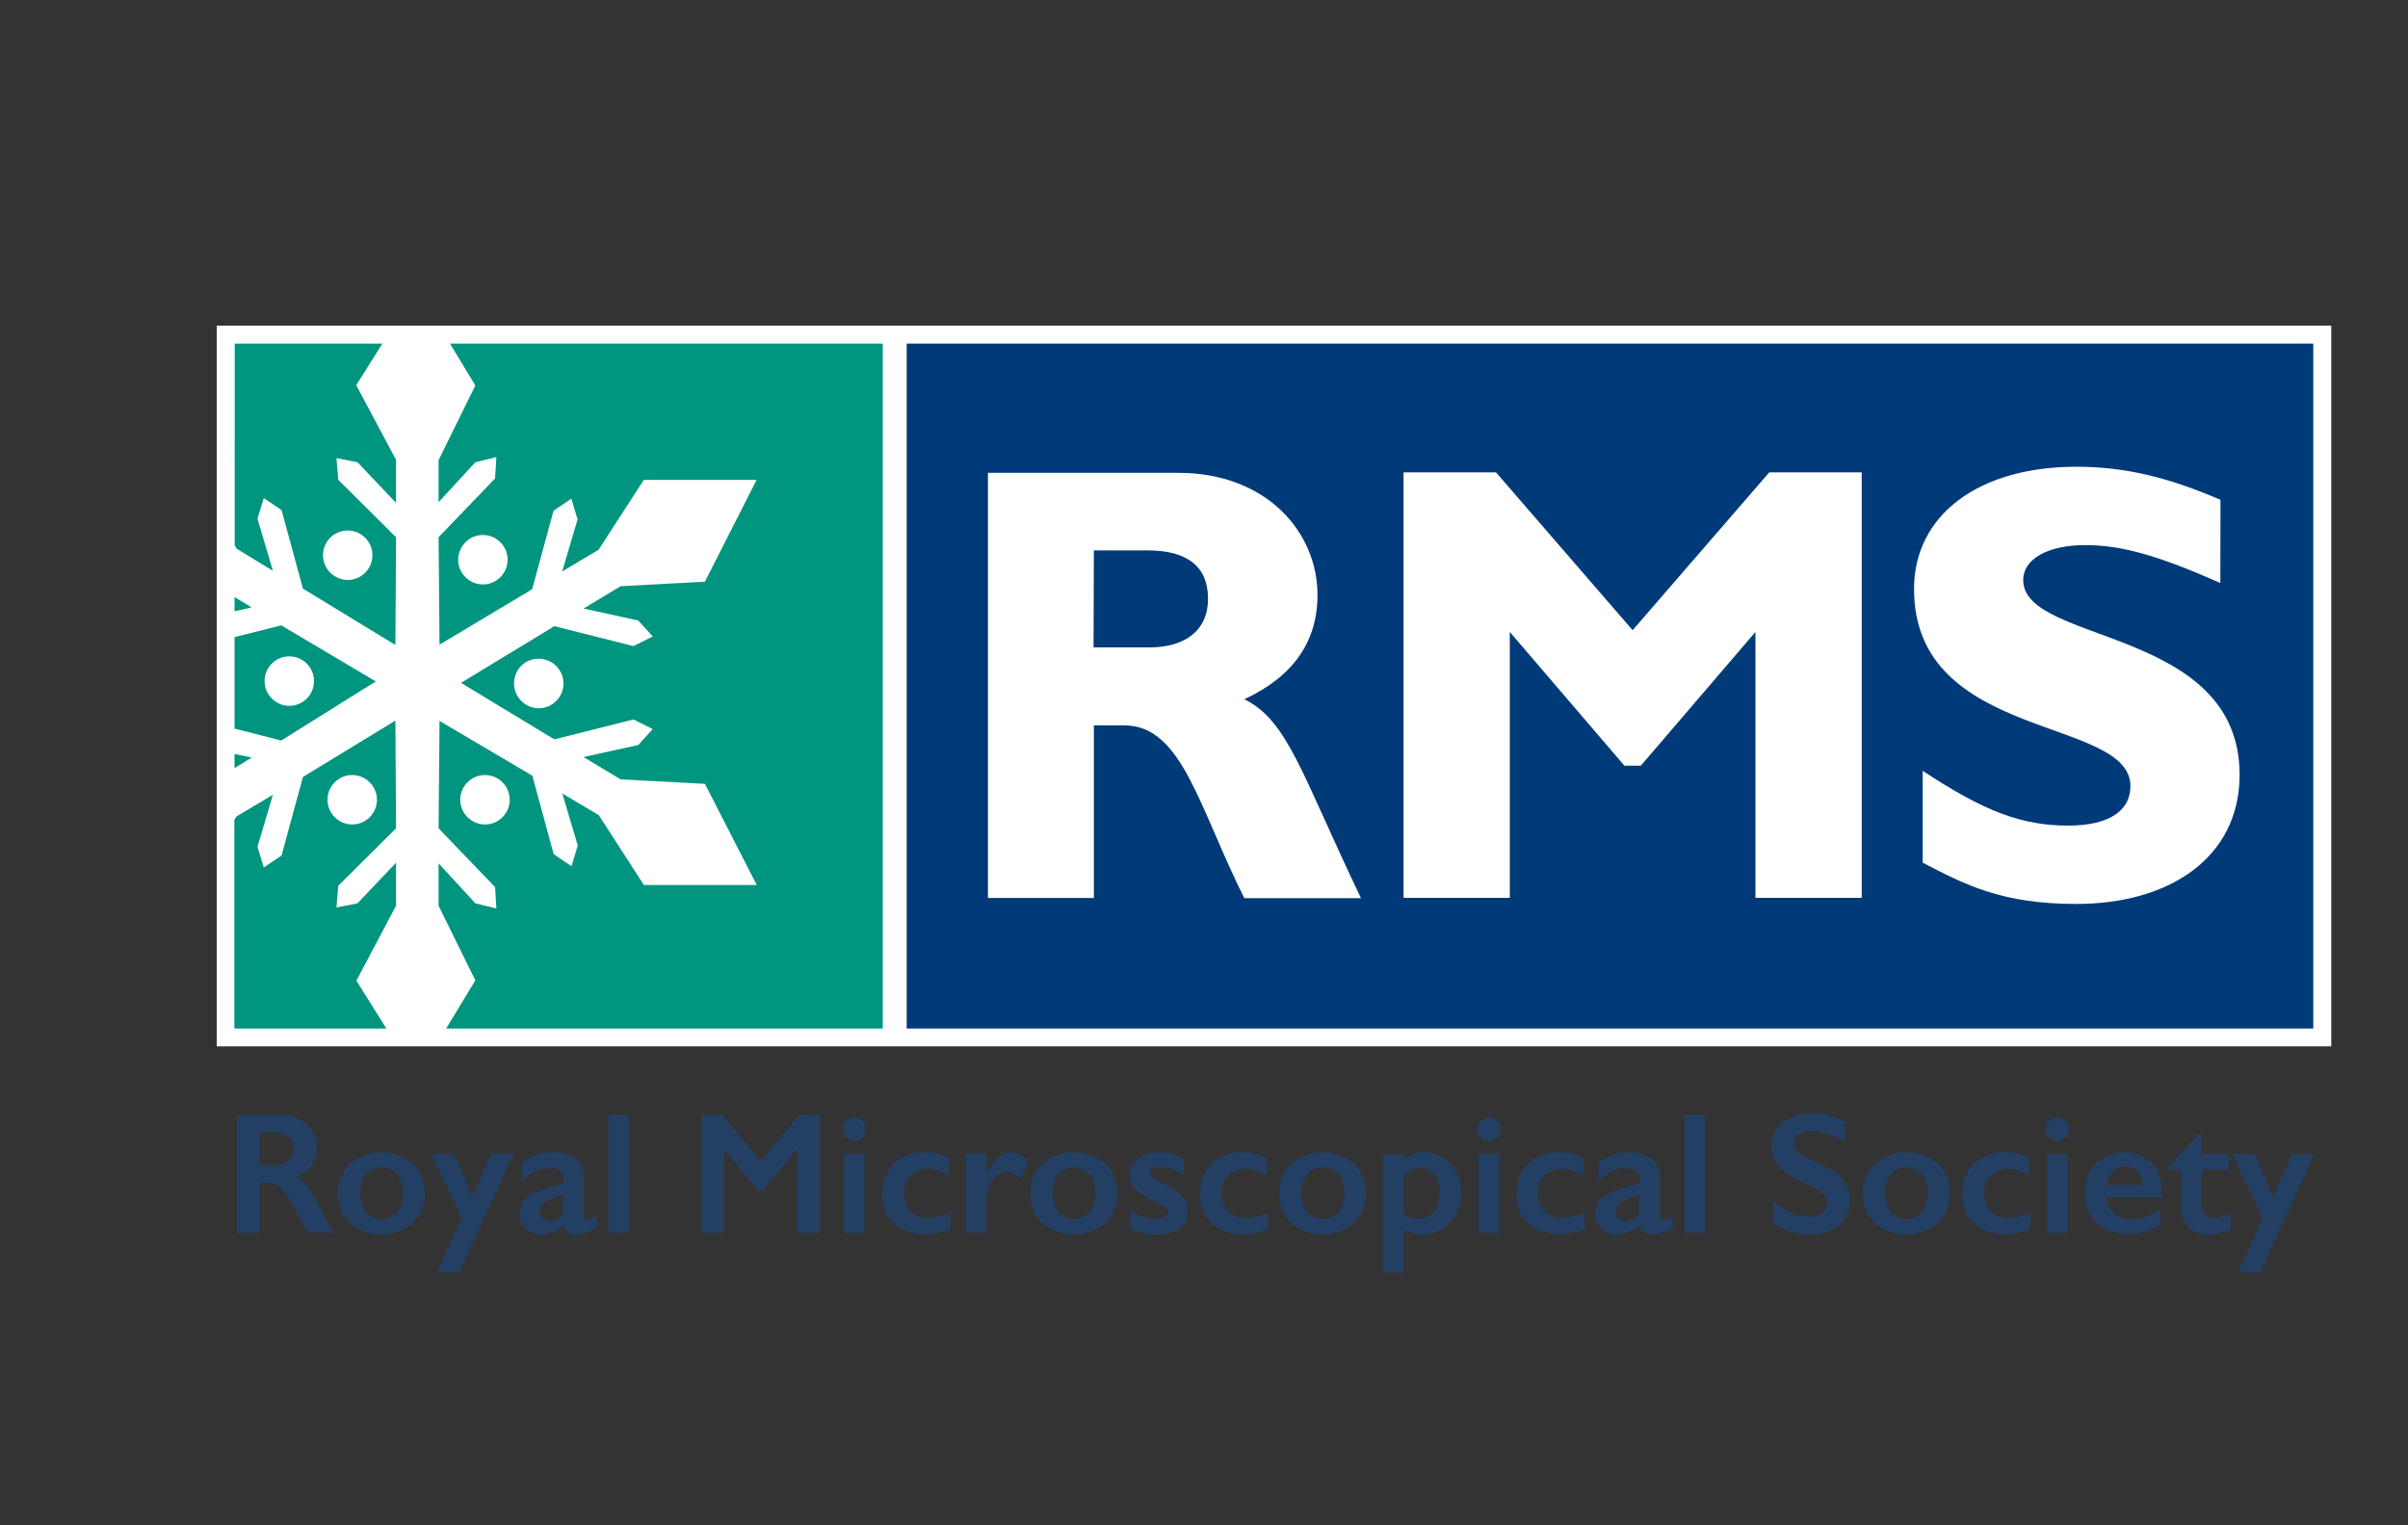 <?xml version="1.0" encoding="utf-8"?>
<!-- Generator: Adobe Illustrator 18.1.0, SVG Export Plug-In . SVG Version: 6.00 Build 0)  -->
<svg version="1.1" id="Layer_1" xmlns="http://www.w3.org/2000/svg" xmlns:xlink="http://www.w3.org/1999/xlink" x="0px" y="0px"
	 viewBox="0 0 1500 950" enable-background="new 0 0 1500 950" xml:space="preserve">
<rect x="0" y="0" width="1500" height="950" fill="#333333" stroke="none"/>
<g>
	<g>
		<defs>
			<rect id="SVGID_1_" x="20.8" y="153.1" width="1462.9" height="515.6"/>
		</defs>
		<clipPath id="SVGID_2_">
			<use xlink:href="#SVGID_1_"  overflow="visible"/>
		</clipPath>
		<rect x="135" y="202.8" clip-path="url(#SVGID_2_)" fill="#FFFFFF" width="1317.2" height="448.9"/>
	</g>
	<g>
		<defs>
			<rect id="SVGID_3_" x="20.8" y="153.1" width="1462.9" height="515.6"/>
		</defs>
		<clipPath id="SVGID_4_">
			<use xlink:href="#SVGID_3_"  overflow="visible"/>
		</clipPath>
		<rect x="564.8" y="214" clip-path="url(#SVGID_4_)" fill="#003A79" width="876.2" height="426.6"/>
	</g>
	<g>
		<defs>
			<rect id="SVGID_5_" x="20.8" y="153.1" width="1462.9" height="515.6"/>
		</defs>
		<clipPath id="SVGID_6_">
			<use xlink:href="#SVGID_5_"  overflow="visible"/>
		</clipPath>
		<path clip-path="url(#SVGID_6_)" fill="#FFFFFF" d="M681.4,342.8h33.4c24.9,0,37.7,10.1,37.7,30c0,22.5-17.8,30.4-36.2,30.4h-35.1
			 M615.4,294.2v265.1h66V451.8h19.1c35.8,0,46.3,51,74.6,107.6h72.7c-37.3-77.8-45.4-110.4-72.7-123.9
			c30.4-14.1,45.6-35.8,45.6-64.9c0-39.6-32.2-76.1-86.6-76.1H615.4V294.2z"/>
	</g>
	<g>
		<defs>
			<rect id="SVGID_7_" x="20.8" y="153.1" width="1462.9" height="515.6"/>
		</defs>
		<clipPath id="SVGID_8_">
			<use xlink:href="#SVGID_7_"  overflow="visible"/>
		</clipPath>
		<polyline clip-path="url(#SVGID_8_)" fill="#FFFFFF" points="1017,392.5 931.9,294.2 874.3,294.2 874.3,559.2 940.5,559.2 
			940.5,393.6 1011.9,476.9 1022.1,476.9 1093.5,393.6 1093.5,559.2 1159.7,559.2 1159.7,294.2 1102.1,294.2 		"/>
	</g>
	<g>
		<defs>
			<rect id="SVGID_9_" x="20.8" y="153.1" width="1462.9" height="515.6"/>
		</defs>
		<clipPath id="SVGID_10_">
			<use xlink:href="#SVGID_9_"  overflow="visible"/>
		</clipPath>
		<path clip-path="url(#SVGID_10_)" fill="#FFFFFF" d="M1383.2,311.3c-33.4-14.4-60.2-20.6-89.8-20.6c-61.3,0-101.1,30.4-101.1,76.1
			c0,95.2,134.8,79.3,134.8,122.8c0,15.6-13.7,24.6-38.8,24.6c-29.1,0-52.5-9-90.6-34.1v57.2c26.4,13.7,49.3,25.7,95.6,25.7
			c59.1,0,101.8-29.6,101.8-80.4c0-92.4-134.8-81.2-134.8-121.3c0-13.1,15.2-21.8,38.8-21.8c22.5,0,45.6,6.6,84,23.6"/>
	</g>
	<g>
		<defs>
			<rect id="SVGID_11_" x="20.8" y="153.1" width="1462.9" height="515.6"/>
		</defs>
		<clipPath id="SVGID_12_">
			<use xlink:href="#SVGID_11_"  overflow="visible"/>
		</clipPath>
		<path clip-path="url(#SVGID_12_)" fill="#00957F" d="M146.1,478.4v-8.8l10.7,2.2 M146.1,380.7v-8.8l10.7,6.4L146.1,380.7z
			 M240.7,640.6h-94.7V510.6l1.3-2.1l22.7-13.5l-9.6,32.4l3.9,12.9l11.1-7.5l13.3-48.9l57.6-35.1l0.4,67.1l-36,35.8l-1.1,13.5
			l13.1-2.6l24-25.3v26.8L222,610.8L240.7,640.6z M204,498.1c0,8.4,6.9,15.4,15.4,15.4s15.4-6.9,15.4-15.4s-6.9-15.4-15.4-15.4
			S204,489.6,204,498.1z M146.1,453.8v-57l29.1-7.3l58.9,34.9l-58.9,36.8L146.1,453.8z M164.8,424.2c0,8.4,6.9,15.4,15.4,15.4
			s15.4-6.9,15.4-15.4s-6.9-15.4-15.4-15.4S164.8,415.6,164.8,424.2z M280.3,214h269.6v426.6H277.9l18.2-30l-22.9-46.5v-26.4
			l22.9,24.9l13.1,3.2l-0.8-13.3l-35.2-36.6l0.6-66.9l57.8,34.1l13.3,48.9l11.1,7.5l3.9-12.9l-9.6-32.4l22.7,13.5l28.1,43.5h70.3
			l-32.3-63l-52.5-2.8l-23.1-13.9l34.1-7.5l9-9.9l-12-6l-49.3,12.4l-58.1-35.2l58.1-35.3l49.3,12.4l12-6l-9-9.9l-34.1-7.5l23.1-13.9
			l52.5-2.8l32.2-63.4h-70.3l-28.1,43.5l-22.7,13.5l9.6-32.4l-3.9-12.9l-11.1,7.5l-13.3,48.9l-57.7,34.5l-0.6-66.9l35.2-36.6
			l0.8-13.3l-13.1,3.2l-22.9,24.9v-26.2l22.9-46.5L280.3,214z M286.7,498.1c0,8.4,6.9,15.4,15.4,15.4s15.4-6.9,15.4-15.4
			s-6.9-15.4-15.4-15.4C293.6,482.7,286.7,489.6,286.7,498.1z M320.2,425.7c0,8.4,6.9,15.4,15.4,15.4s15.4-6.9,15.4-15.4
			s-6.9-15.4-15.4-15.4C327,410.1,320.2,417.1,320.2,425.7z M285.4,348.6c0,8.4,6.9,15.4,15.4,15.4s15.4-6.9,15.4-15.4
			s-6.9-15.4-15.4-15.4C292.3,333.2,285.4,340.2,285.4,348.6z M146.1,214h92.1l-16.3,25.9l24.8,46.5v26.8l-24-25.3l-13.1-2.6
			l1.1,13.5l36,35.8l-0.4,67.1l-57.6-35.1l-13.3-48.9l-11.1-7.5l-3.9,12.9l9.6,32.4l-22.5-13.7l-1.3-2.1V214z M201.2,345.8
			c0,8.4,6.9,15.4,15.4,15.4s15.4-6.9,15.4-15.4s-6.9-15.4-15.4-15.4C207.9,330.4,201.2,337.4,201.2,345.8z"/>
	</g>
</g>
<path fill="#233F64" d="M174,694.3c6.9,0,12.5,1.9,16.9,5.7c4.4,3.8,6.5,8.8,6.5,14.9c0,4.2-1.1,7.8-3.2,10.9
	c-2.2,3.1-5.4,5.6-9.6,7.3c2.4,1.3,4.4,3,6.3,5.2c1.8,2.2,4.1,5.8,6.8,11c4.5,8.9,7.8,15.1,10,18.4h-15.8c-1.1-1.6-2.6-4.2-4.4-7.7
	c-4.1-7.8-7.1-13.1-8.9-15.8c-1.9-2.7-3.7-4.6-5.5-5.8c-1.8-1.1-3.8-1.7-6.1-1.7h-5.2v31.1h-14.2v-73.5H174z M170.8,725.7
	c3.7,0,6.6-0.9,8.8-2.8c2.1-1.9,3.2-4.4,3.2-7.6c0-3.4-1.1-5.9-3.2-7.6c-2.1-1.7-5.1-2.5-9-2.5h-8.8v20.5H170.8z"/>
<path fill="#233F64" d="M237.6,717.7c5.1,0,9.8,1.1,13.9,3.2c4.2,2.1,7.4,5.1,9.7,9c2.3,3.9,3.4,8.2,3.4,13.1
	c0,5.1-1.1,9.5-3.3,13.4c-2.2,3.8-5.4,6.8-9.7,9.1c-4.3,2.2-9,3.3-14.1,3.3c-5.2,0-9.8-1.1-14.1-3.3c-4.2-2.2-7.4-5.2-9.6-9.1
	s-3.3-8.3-3.3-13.4c0-4.9,1.2-9.3,3.5-13.2c2.3-3.8,5.5-6.8,9.7-8.9C227.9,718.8,232.5,717.7,237.6,717.7z M224.2,743
	c0,4.9,1.2,8.8,3.6,11.8c2.4,2.9,5.6,4.4,9.7,4.4c4.2,0,7.5-1.4,9.9-4.2c2.4-2.8,3.6-6.8,3.6-12.1c0-5-1.2-8.8-3.7-11.6
	c-2.4-2.7-5.7-4.1-9.9-4.1c-3.9,0-7.1,1.4-9.6,4.3C225.4,734.5,224.2,738.3,224.2,743z"/>
<path fill="#233F64" d="M282.6,718.7l11.6,26.4l11.8-26.4h13.9L286,792.6h-13.9l15.6-33.8l-19.1-40.1H282.6z"/>
<path fill="#233F64" d="M344.2,717.7c6.3,0,11.1,1.3,14.5,4c3.3,2.7,5,6.4,5,11.2V757c0,1.9,0.8,2.8,2.3,2.8c0.6,0,1.5-0.3,2.7-0.8
	c1.1-0.5,2.1-1.2,2.9-1.9v7.5c-4.5,2.8-8.7,4.2-12.4,4.2c-2.3,0-4.1-0.4-5.3-1.2c-1.2-0.8-2.1-2.1-2.6-4.1
	c-4.9,3.5-9.9,5.3-14.9,5.3c-3.5,0-6.6-1.2-9.1-3.6c-2.5-2.4-3.8-5.2-3.8-8.6c0-4.2,1.3-7.6,3.8-10.1c2.5-2.5,6.9-4.6,13.3-6.4
	l10.5-3.1v-2.3c0-4.8-2.9-7.2-8.7-7.2c-3,0-5.9,0.7-8.9,2.1c-2.9,1.4-5.6,3.4-8.1,6.1v-11.6C330.5,719.9,336.8,717.7,344.2,717.7z
	 M336.3,754.7c0,1.8,0.6,3.2,1.7,4.3c1.1,1.1,2.6,1.6,4.2,1.6c2.8,0,5.7-1.3,8.5-3.9v-12.9c-3.6,1.2-6.4,2.4-8.5,3.5
	c-2.1,1.1-3.6,2.2-4.5,3.3C336.8,751.7,336.3,753.1,336.3,754.7z"/>
<path fill="#233F64" d="M391.9,694.3v73.5H379v-73.5H391.9z"/>
<path fill="#233F64" d="M449.7,694.3l24.2,29l24.2-29h12.7v73.5h-14.2v-51.6H496l-21.3,25.9h-2l-21.3-25.9h-0.4v51.6h-14.2v-73.5
	H449.7z"/>
<path fill="#233F64" d="M532.1,695.9c2,0,3.7,0.7,5.2,2.2c1.4,1.4,2.2,3.2,2.2,5.2c0,1.9-0.7,3.6-2.1,5.1c-1.4,1.5-3.1,2.2-5.2,2.2
	c-2,0-3.7-0.7-5.1-2.2c-1.5-1.5-2.2-3.2-2.2-5.1c0-2,0.7-3.8,2.2-5.2C528.5,696.7,530.2,695.9,532.1,695.9z M538.6,718.7v49.2h-12.9
	v-49.2H538.6z"/>
<path fill="#233F64" d="M575.6,717.7c5.7,0,10.9,1.1,15.5,3.3v11c-4.6-2.7-8.9-4-13.1-4c-4.4,0-8,1.4-10.8,4.1
	c-2.8,2.8-4.2,6.5-4.2,11.2c0,4.6,1.4,8.3,4.2,11.1c2.8,2.8,6.6,4.2,11.3,4.2c3.5,0,8-1.2,13.5-3.5v10.5c-5.1,2.1-10.3,3.1-15.7,3.1
	c-8,0-14.4-2.3-19.4-6.8c-5-4.6-7.4-10.6-7.4-18.2c0-7.8,2.4-14.1,7.3-18.9C561.6,720.1,567.8,717.7,575.6,717.7z"/>
<path fill="#233F64" d="M629.8,717.7c1.7,0,3.4,0.4,5.1,1.2c1.7,0.8,3.6,2.1,5.8,3.9l-4.6,11.3c-3.8-2.8-6.8-4.2-9.1-4.2
	c-2,0-4,0.7-5.9,2.2c-1.9,1.5-3.5,3.5-4.7,5.9c-1.2,2.5-1.8,4.9-1.8,7.4v22.4h-12.9v-49.2h12.9v12.5h0.2c2.4-4.7,4.7-8.2,7.1-10.3
	C624.3,718.8,626.9,717.7,629.8,717.7z"/>
<path fill="#233F64" d="M668.9,717.7c5.1,0,9.8,1.1,13.9,3.2c4.2,2.1,7.4,5.1,9.7,9c2.3,3.9,3.4,8.2,3.4,13.1
	c0,5.1-1.1,9.5-3.3,13.4c-2.2,3.8-5.4,6.8-9.7,9.1c-4.3,2.2-9,3.3-14.1,3.3c-5.2,0-9.8-1.1-14.1-3.3c-4.2-2.2-7.4-5.2-9.6-9.1
	s-3.3-8.3-3.3-13.4c0-4.9,1.2-9.3,3.5-13.2c2.3-3.8,5.5-6.8,9.7-8.9C659.3,718.8,663.9,717.7,668.9,717.7z M655.6,743
	c0,4.9,1.2,8.8,3.6,11.8c2.4,2.9,5.6,4.4,9.7,4.4c4.2,0,7.5-1.4,9.9-4.2c2.4-2.8,3.6-6.8,3.6-12.1c0-5-1.2-8.8-3.7-11.6
	c-2.4-2.7-5.7-4.1-9.9-4.1c-3.9,0-7.1,1.4-9.6,4.3C656.8,734.5,655.6,738.3,655.6,743z"/>
<path fill="#233F64" d="M722.3,717.7c2.7,0,5.2,0.3,7.6,0.9c2.4,0.6,4.9,1.6,7.6,2.9v10.4c-2.5-1.6-5.1-2.9-7.9-3.8
	c-2.8-1-5.3-1.4-7.5-1.4c-1.9,0-3.3,0.4-4.4,1.1s-1.6,1.7-1.6,3c0,0.7,0.4,1.5,1.3,2.2c0.9,0.7,3.3,2.1,7.2,4.1
	c5.6,2.8,9.6,5.5,11.8,7.9s3.4,5.3,3.4,8.7c0,4.7-1.6,8.5-4.9,11.2c-3.3,2.7-7.8,4.1-13.4,4.1c-3.5,0-6.8-0.4-9.8-1.2
	c-3-0.8-5.6-1.7-7.6-2.8V754c6.3,3.5,11.6,5.3,15.9,5.3c2.2,0,4-0.4,5.4-1.2c1.4-0.8,2.1-1.8,2.1-3.1c0-0.8-0.2-1.5-0.7-2.1
	c-0.5-0.6-1.2-1.3-2.2-1.9c-1-0.7-4.1-2.3-9.2-4.8c-4-1.9-6.9-4-8.8-6.2c-1.9-2.2-2.8-4.9-2.8-7.9c0-4.4,1.7-7.8,5.1-10.4
	C712.3,719,716.8,717.7,722.3,717.7z"/>
<path fill="#233F64" d="M773.5,717.7c5.7,0,10.9,1.1,15.5,3.3v11c-4.6-2.7-8.9-4-13.1-4c-4.4,0-8,1.4-10.8,4.1
	c-2.8,2.8-4.2,6.5-4.2,11.2c0,4.6,1.4,8.3,4.2,11.1c2.8,2.8,6.6,4.2,11.3,4.2c3.5,0,8-1.2,13.5-3.5v10.5c-5.1,2.1-10.3,3.1-15.7,3.1
	c-8,0-14.4-2.3-19.4-6.8c-5-4.6-7.4-10.6-7.4-18.2c0-7.8,2.4-14.1,7.3-18.9C759.5,720.1,765.7,717.7,773.5,717.7z"/>
<path fill="#233F64" d="M823.9,717.7c5.1,0,9.8,1.1,13.9,3.2c4.2,2.1,7.4,5.1,9.7,9c2.3,3.9,3.4,8.2,3.4,13.1
	c0,5.1-1.1,9.5-3.3,13.4c-2.2,3.8-5.4,6.8-9.7,9.1c-4.3,2.2-9,3.3-14.1,3.3c-5.2,0-9.8-1.1-14.1-3.3c-4.2-2.2-7.4-5.2-9.6-9.1
	c-2.2-3.8-3.3-8.3-3.3-13.4c0-4.9,1.2-9.3,3.5-13.2c2.3-3.8,5.5-6.8,9.7-8.9C814.3,718.8,818.9,717.7,823.9,717.7z M810.6,743
	c0,4.9,1.2,8.8,3.6,11.8s5.6,4.4,9.7,4.4c4.2,0,7.5-1.4,9.9-4.2c2.4-2.8,3.6-6.8,3.6-12.1c0-5-1.2-8.8-3.7-11.6
	c-2.4-2.7-5.7-4.1-9.9-4.1c-3.9,0-7.1,1.4-9.6,4.3S810.6,738.3,810.6,743z"/>
<path fill="#233F64" d="M886.7,717.7c7,0,12.7,2.4,17,7.1c4.3,4.7,6.4,10.8,6.4,18.4c0,4.9-1,9.4-3,13.3c-2,3.9-4.9,6.9-8.6,9.1
	c-3.7,2.2-7.9,3.3-12.6,3.3c-3.8,0-7.7-1-11.5-2.9v26.7h-12.9v-73.9h12.8v3.2C878.1,719.1,882.3,717.7,886.7,717.7z M874.3,756.4
	c3.2,1.9,6.2,2.8,9.1,2.8c4.1,0,7.3-1.5,9.8-4.4c2.5-2.9,3.7-6.7,3.7-11.3c0-5-1.1-8.9-3.3-11.8c-2.2-2.8-5.3-4.3-9.3-4.3
	c-1.5,0-3,0.3-4.4,0.8c-1.4,0.5-3.2,1.6-5.5,3.2V756.4z"/>
<path fill="#233F64" d="M927.3,695.9c2,0,3.7,0.7,5.2,2.2c1.4,1.4,2.2,3.2,2.2,5.2c0,1.9-0.7,3.6-2.1,5.1c-1.4,1.5-3.1,2.2-5.2,2.2
	c-2,0-3.7-0.7-5.1-2.2c-1.5-1.5-2.2-3.2-2.2-5.1c0-2,0.7-3.8,2.2-5.2C923.7,696.7,925.4,695.9,927.3,695.9z M933.8,718.7v49.2h-12.9
	v-49.2H933.8z"/>
<path fill="#233F64" d="M970.7,717.7c5.7,0,10.9,1.1,15.5,3.3v11c-4.6-2.7-8.9-4-13.1-4c-4.4,0-8,1.4-10.8,4.1
	c-2.8,2.8-4.2,6.5-4.2,11.2c0,4.6,1.4,8.3,4.2,11.1c2.8,2.8,6.6,4.2,11.3,4.2c3.5,0,8-1.2,13.5-3.5v10.5c-5.1,2.1-10.3,3.1-15.7,3.1
	c-8,0-14.4-2.3-19.4-6.8s-7.4-10.6-7.4-18.2c0-7.8,2.4-14.1,7.3-18.9C956.7,720.1,963,717.7,970.7,717.7z"/>
<path fill="#233F64" d="M1014.5,717.7c6.3,0,11.1,1.3,14.5,4c3.3,2.7,5,6.4,5,11.2V757c0,1.9,0.8,2.8,2.3,2.8c0.6,0,1.5-0.3,2.7-0.8
	c1.1-0.5,2.1-1.2,2.9-1.9v7.5c-4.5,2.8-8.7,4.2-12.4,4.2c-2.3,0-4.1-0.4-5.3-1.2c-1.2-0.8-2.1-2.1-2.6-4.1
	c-4.9,3.5-9.9,5.3-14.9,5.3c-3.5,0-6.6-1.2-9.1-3.6c-2.5-2.4-3.8-5.2-3.8-8.6c0-4.2,1.3-7.6,3.8-10.1c2.5-2.5,6.9-4.6,13.3-6.4
	l10.5-3.1v-2.3c0-4.8-2.9-7.2-8.7-7.2c-3,0-5.9,0.7-8.9,2.1c-2.9,1.4-5.6,3.4-8.1,6.1v-11.6C1000.8,719.9,1007.2,717.7,1014.5,717.7
	z M1006.6,754.7c0,1.8,0.6,3.2,1.7,4.3s2.6,1.6,4.2,1.6c2.8,0,5.7-1.3,8.5-3.9v-12.9c-3.6,1.2-6.4,2.4-8.5,3.5
	c-2.1,1.1-3.6,2.2-4.5,3.3C1007.1,751.7,1006.6,753.1,1006.6,754.7z"/>
<path fill="#233F64" d="M1062.3,694.3v73.5h-12.9v-73.5H1062.3z"/>
<path fill="#233F64" d="M1128.5,693.4c7.2,0,14.1,1.8,20.7,5.4v12.6c-7.6-4.6-14.4-6.9-20.3-6.9c-3.6,0-6.4,0.7-8.4,2.1
	s-3,3.2-3,5.6c0,2.8,1.9,5.3,5.6,7.7c1.1,0.7,5.1,2.7,12.2,5.9c6,2.8,10.4,6,13.1,9.5c2.7,3.5,4,7.6,4,12.5c0,6.3-2.3,11.4-6.8,15.3
	c-4.5,3.9-10.4,5.8-17.7,5.8c-4.7,0-8.7-0.5-12.1-1.6c-3.4-1-7.2-2.8-11.4-5.3v-14c7.9,6.5,15.3,9.8,22.2,9.8c3.5,0,6.3-0.8,8.4-2.3
	c2.1-1.5,3.2-3.5,3.2-6c0-3.4-1.9-6.2-5.6-8.3c-3.1-1.7-7.1-3.7-11.9-6.1c-5.8-2.6-10.1-5.7-13-9.2c-2.9-3.5-4.3-7.6-4.3-12.2
	c0-6.2,2.3-11.1,6.9-14.8C1114.9,695.2,1121,693.4,1128.5,693.4z"/>
<path fill="#233F64" d="M1187.5,717.7c5.1,0,9.8,1.1,13.9,3.2c4.2,2.1,7.4,5.1,9.7,9c2.3,3.9,3.4,8.2,3.4,13.1
	c0,5.1-1.1,9.5-3.3,13.4c-2.2,3.8-5.4,6.8-9.7,9.1c-4.3,2.2-9,3.3-14.1,3.3c-5.2,0-9.8-1.1-14.1-3.3c-4.2-2.2-7.4-5.2-9.6-9.1
	c-2.2-3.8-3.3-8.3-3.3-13.4c0-4.9,1.2-9.3,3.5-13.2c2.3-3.8,5.5-6.8,9.7-8.9C1177.9,718.8,1182.5,717.7,1187.5,717.7z M1174.2,743
	c0,4.9,1.2,8.8,3.6,11.8s5.6,4.4,9.7,4.4c4.2,0,7.5-1.4,9.9-4.2c2.4-2.8,3.6-6.8,3.6-12.1c0-5-1.2-8.8-3.7-11.6
	c-2.4-2.7-5.7-4.1-9.9-4.1c-3.9,0-7.1,1.4-9.6,4.3S1174.2,738.3,1174.2,743z"/>
<path fill="#233F64" d="M1248.5,717.7c5.7,0,10.9,1.1,15.5,3.3v11c-4.6-2.7-8.9-4-13.1-4c-4.4,0-8,1.4-10.8,4.1
	c-2.8,2.8-4.2,6.5-4.2,11.2c0,4.6,1.4,8.3,4.2,11.1c2.8,2.8,6.6,4.2,11.3,4.2c3.5,0,8-1.2,13.5-3.5v10.5c-5.1,2.1-10.3,3.1-15.7,3.1
	c-8,0-14.4-2.3-19.4-6.8s-7.4-10.6-7.4-18.2c0-7.8,2.4-14.1,7.3-18.9C1234.5,720.1,1240.8,717.7,1248.5,717.7z"/>
<path fill="#233F64" d="M1281.5,695.9c2,0,3.7,0.7,5.2,2.2c1.4,1.4,2.2,3.2,2.2,5.2c0,1.9-0.7,3.6-2.1,5.1c-1.4,1.5-3.1,2.2-5.2,2.2
	c-2,0-3.7-0.7-5.1-2.2c-1.5-1.5-2.2-3.2-2.2-5.1c0-2,0.7-3.8,2.2-5.2C1277.9,696.7,1279.6,695.9,1281.5,695.9z M1288,718.7v49.2
	H1275v-49.2H1288z"/>
<path fill="#233F64" d="M1323.4,717.7c7.2,0,12.9,2.3,17.2,6.9c4.2,4.6,6.3,11,6.3,19.2v1.9H1312c0.5,4.4,2.2,7.8,4.9,10.1
	c2.8,2.4,6.5,3.6,11.3,3.6c3.1,0,6.1-0.5,8.9-1.6c2.9-1.1,5.8-2.7,8.9-4.9v9.6c-5.8,4.1-12.7,6.1-20.9,6.1c-7.8,0-14.1-2.3-19-7
	c-4.9-4.7-7.4-10.9-7.4-18.6c0-7.5,2.3-13.6,6.8-18.3C1310.1,720.1,1316.1,717.7,1323.4,717.7z M1334.7,738
	c-0.4-3.6-1.4-6.4-3.3-8.4c-1.8-2-4.3-3-7.5-3c-3.3,0-5.9,1-7.9,2.9c-2,1.9-3.2,4.8-3.8,8.5H1334.7z"/>
<path fill="#233F64" d="M1370.5,705.6h1.1v13.1h16.8v9.8h-16.8v22.7c0,2.2,0.7,4,2,5.4c1.3,1.4,3.2,2.1,5.5,2.1
	c3,0,6.5-1.1,10.4-3.3v10.4c-4.7,2.1-9.1,3.1-13.2,3.1c-5.5,0-9.9-1.5-13-4.5c-3.1-3-4.7-7.1-4.7-12.3v-23.5h-7.7v-2.1L1370.5,705.6
	z"/>
<path fill="#233F64" d="M1404.4,718.7l11.6,26.4l11.8-26.4h13.9l-33.9,73.9h-13.9l15.6-33.8l-19.1-40.1H1404.4z"/>
</svg>
